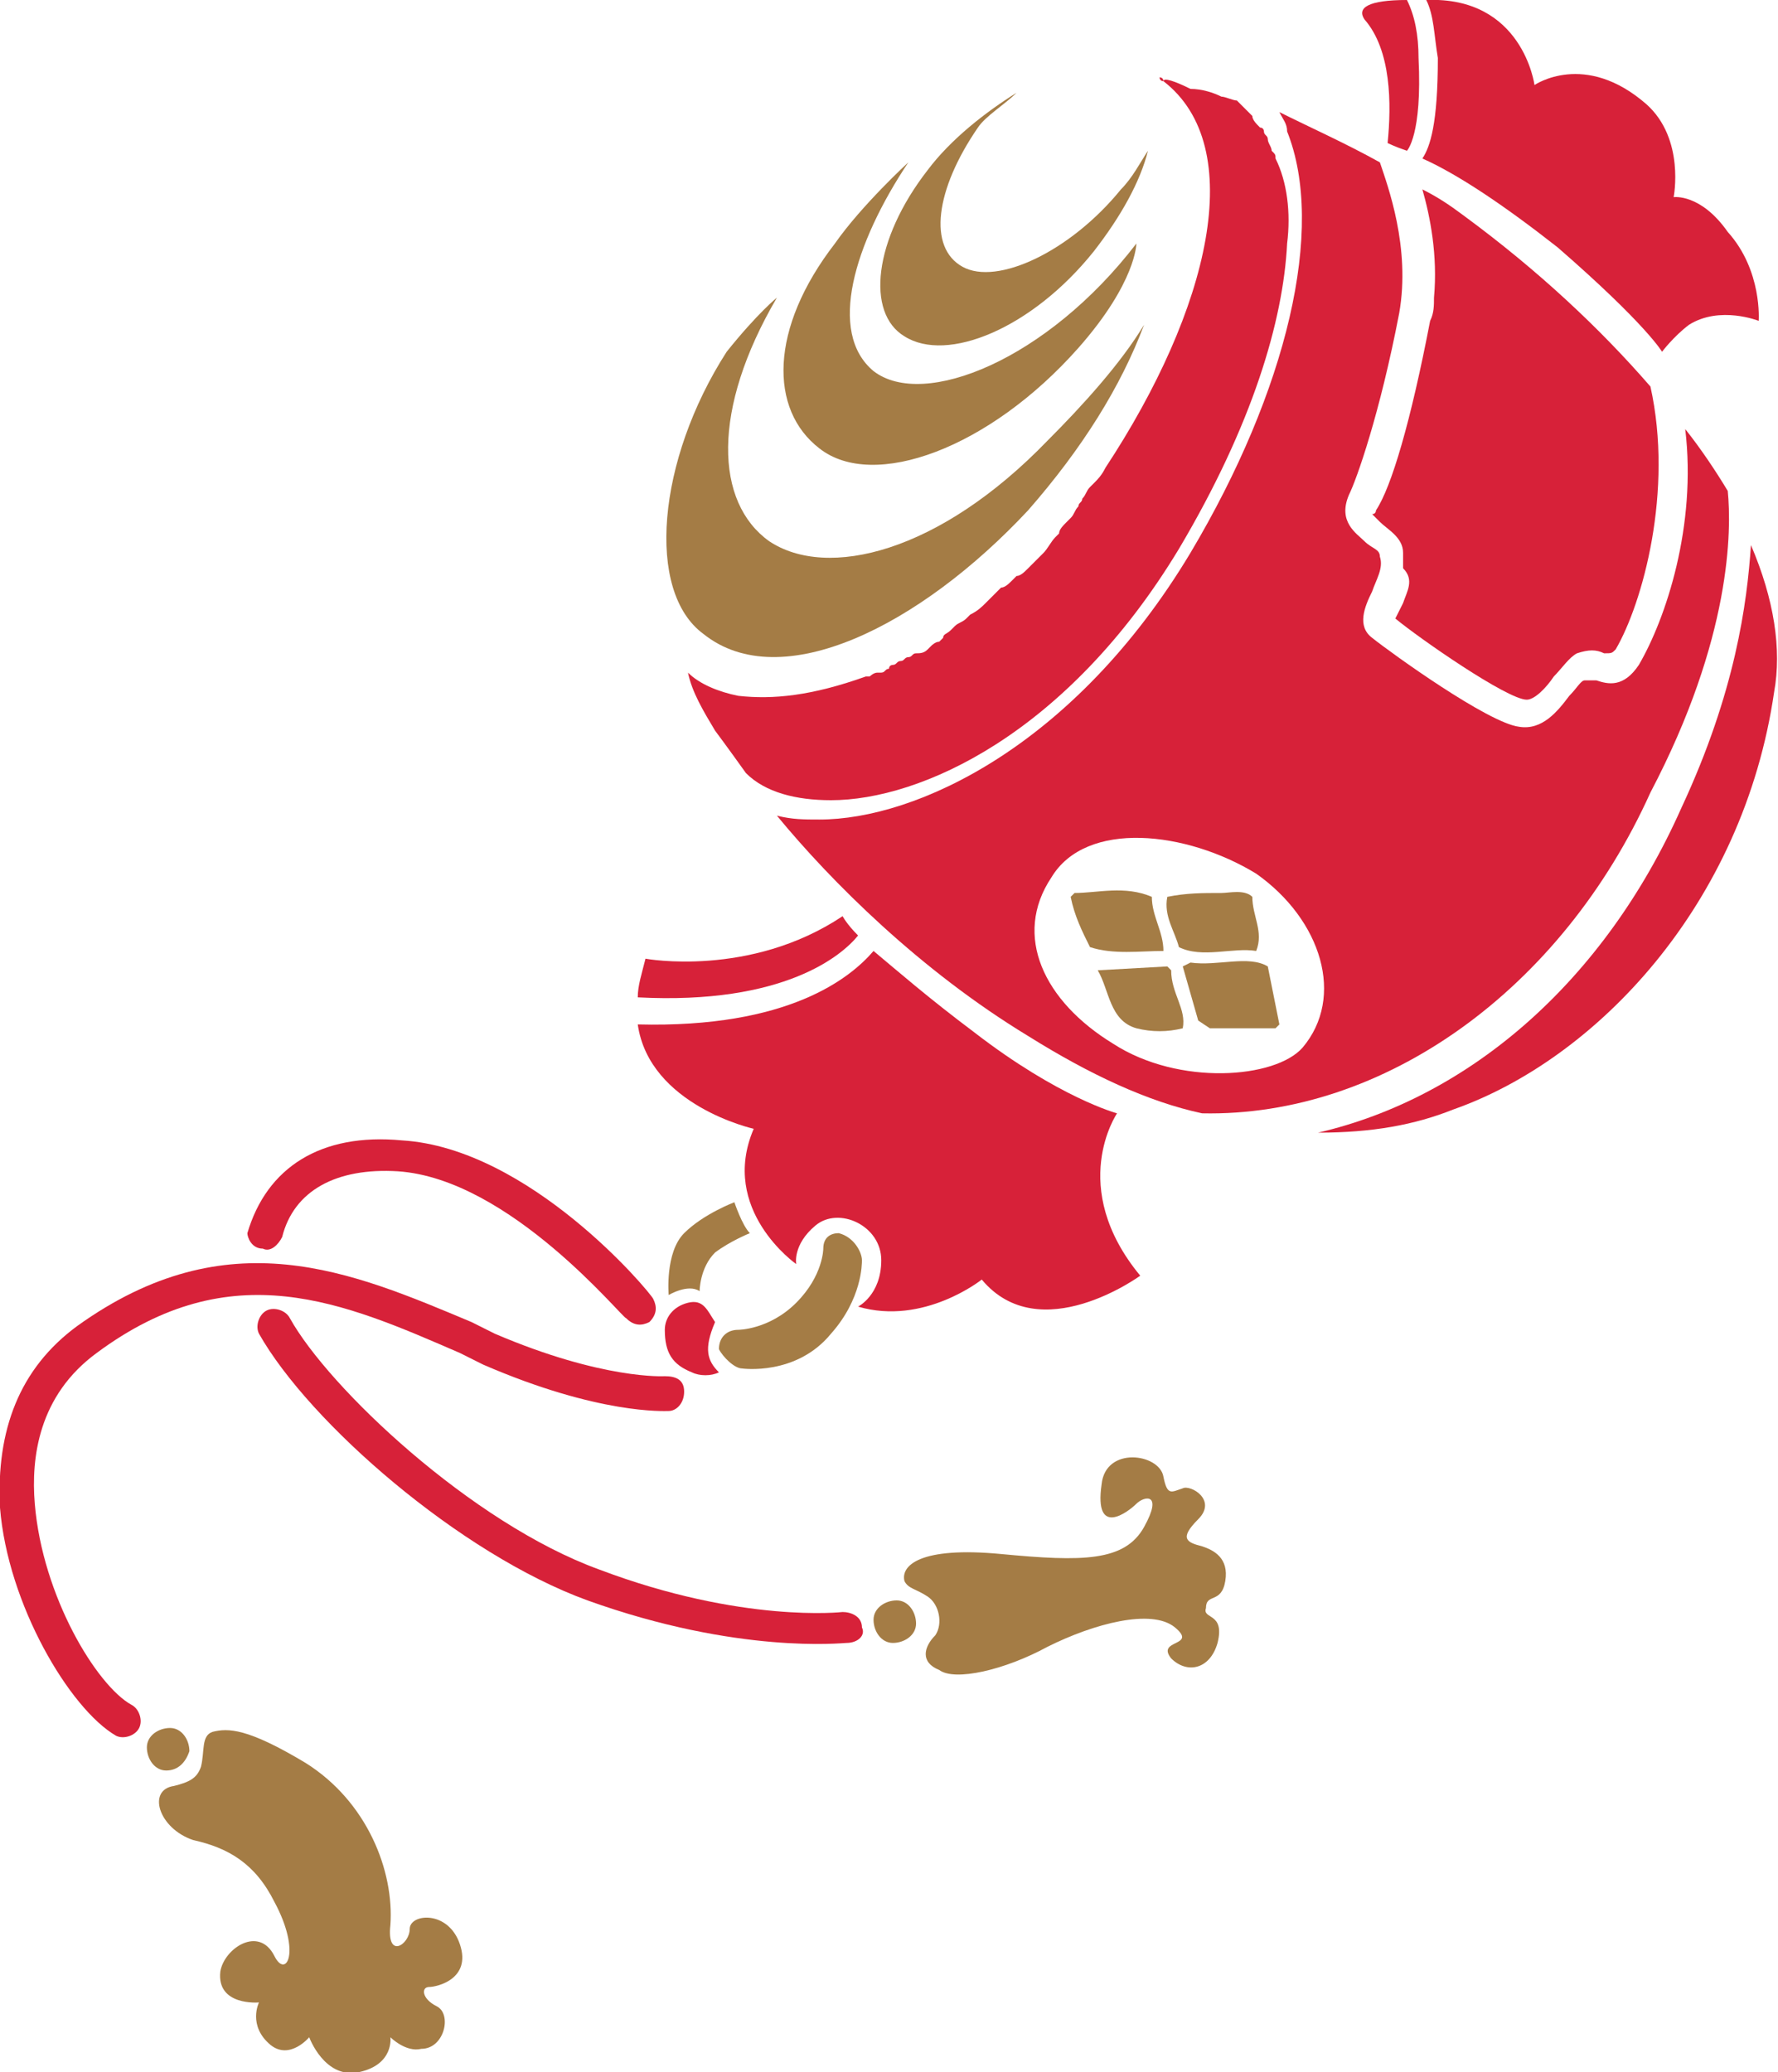 <?xml version="1.0" encoding="utf-8"?>
<!-- Generator: Adobe Illustrator 24.0.1, SVG Export Plug-In . SVG Version: 6.00 Build 0)  -->
<svg version="1.1" id="レイヤー_1" xmlns="http://www.w3.org/2000/svg" xmlns:xlink="http://www.w3.org/1999/xlink" x="0px"
	 y="0px" width="46px" height="53.6px" viewBox="0 0 46 53.6" style="enable-background:new 0 0 46 53.6;" xml:space="preserve">
<style type="text/css">
	.st0{fill:#D72139;}
	.st1{fill:#A47C45;enable-background:new    ;}
</style>
<g>
	<g>
		<g>
			<path class="st0" d="M44.7,12.7c-0.3-0.5-0.7-1.1-1.1-1.6c0.3,2.5-0.5,4.9-1.2,6.1c-0.4,0.6-0.8,0.5-1.1,0.4c-0.1,0-0.2,0-0.3,0
				c-0.1,0-0.2,0.2-0.4,0.4c-0.3,0.4-0.7,0.9-1.3,0.8c-0.8-0.1-3.3-1.9-3.8-2.3c-0.4-0.3-0.2-0.8,0-1.2c0.1-0.3,0.3-0.6,0.2-0.9
				c0-0.2-0.2-0.2-0.4-0.4c-0.2-0.2-0.7-0.5-0.4-1.2c0.2-0.4,0.8-2.1,1.3-4.7c0.3-1.7-0.3-3.3-0.5-3.9c-0.9-0.5-1.8-0.9-2.6-1.3
				c0.1,0.2,0.2,0.3,0.2,0.5c1,2.5,0,6.7-2.5,10.9c-3,5-7.1,6.9-9.6,6.9c-0.4,0-0.7,0-1.1-0.1c1.4,1.7,3.7,4,6.5,5.7
				c1.6,1,3.1,1.7,4.5,2c4.7,0.1,9.3-3.2,11.6-8.3C44.8,16.5,44.8,13.7,44.7,12.7z M33.7,27.1c-0.7,0.8-3.2,1-4.9-0.1
				c-1.8-1.1-2.6-2.8-1.6-4.3c0.9-1.5,3.5-1.2,5.3-0.1C34.2,23.8,34.8,25.8,33.7,27.1z"/>
		</g>
	</g>
	<path class="st0" d="M36.3,15.6c-0.1,0.2-0.2,0.4-0.2,0.4c0.6,0.5,2.9,2.1,3.4,2.1c0.2,0,0.5-0.3,0.7-0.6c0.2-0.2,0.4-0.5,0.6-0.6
		c0.3-0.1,0.5-0.1,0.7,0c0.2,0,0.2,0,0.3-0.1c0.7-1.2,1.5-4.1,0.9-6.8c-1.3-1.5-2.9-3-4.8-4.4c-0.4-0.3-0.7-0.5-1.1-0.7
		c0.2,0.7,0.4,1.7,0.3,2.8c0,0.2,0,0.4-0.1,0.6c-0.5,2.6-1,4.3-1.4,4.9c0,0,0,0.1-0.1,0.1l0.2,0.2c0.2,0.2,0.6,0.4,0.6,0.8
		c0,0.1,0,0.2,0,0.4C36.6,15,36.4,15.3,36.3,15.6z"/>
	<path class="st0" d="M45.3,14.1c-0.1,1.5-0.4,3.8-1.8,6.8c-2,4.5-5.5,7.5-9.4,8.4c1.4,0,2.5-0.2,3.5-0.6c3.7-1.3,7.5-5.3,8.3-10.8
		C46.1,16.8,45.9,15.5,45.3,14.1z"/>
	<path class="st0" d="M17.8,33.7c-0.4,0.1-0.6,0.4-0.6,0.7c0,0.6,0.2,0.9,0.7,1.1c0.2,0.1,0.5,0.1,0.7,0c-0.3-0.3-0.4-0.6-0.1-1.3
		C18.3,33.9,18.2,33.6,17.8,33.7z"/>
	<path class="st0" d="M30.1,2.1L30.1,2.1c2.2,1.7,1.2,5.9-1.5,10c-0.1,0.2-0.2,0.3-0.3,0.4c0,0-0.1,0.1-0.1,0.1
		c-0.1,0.1-0.1,0.2-0.2,0.3c0,0.1-0.1,0.1-0.1,0.2c-0.1,0.1-0.1,0.2-0.2,0.3c0,0-0.1,0.1-0.1,0.1c-0.1,0.1-0.2,0.2-0.2,0.3
		c0,0-0.1,0.1-0.1,0.1c-0.1,0.1-0.2,0.3-0.3,0.4c0,0,0,0,0,0c-0.1,0.1-0.2,0.2-0.3,0.3c0,0-0.1,0.1-0.1,0.1
		c-0.1,0.1-0.2,0.2-0.3,0.2c0,0-0.1,0.1-0.1,0.1c-0.1,0.1-0.2,0.2-0.3,0.2c0,0-0.1,0.1-0.1,0.1c-0.1,0.1-0.2,0.2-0.3,0.3
		c0,0,0,0,0,0c-0.1,0.1-0.2,0.2-0.4,0.3c0,0,0,0-0.1,0.1c-0.1,0.1-0.2,0.1-0.3,0.2c0,0-0.1,0.1-0.1,0.1c-0.1,0.1-0.2,0.1-0.2,0.2
		c0,0-0.1,0.1-0.1,0.1c-0.1,0-0.2,0.1-0.2,0.1c0,0-0.1,0.1-0.1,0.1c-0.1,0.1-0.2,0.1-0.3,0.1c-0.1,0-0.1,0.1-0.2,0.1
		c-0.1,0-0.1,0.1-0.2,0.1c-0.1,0-0.1,0.1-0.2,0.1c0,0-0.1,0-0.1,0.1c-0.1,0-0.1,0.1-0.2,0.1c0,0-0.1,0-0.1,0c-0.1,0-0.2,0.1-0.2,0.1
		c0,0,0,0-0.1,0C21,18,20,18.1,19.1,18l0,0c-0.5-0.1-1-0.3-1.3-0.6c0.1,0.5,0.4,1,0.7,1.5l0,0c0,0,0.3,0.4,0.8,1.1
		c0.5,0.5,1.3,0.7,2.2,0.7c2.3,0,6.1-1.7,9-6.5c1.9-3.2,2.7-5.9,2.8-7.9c0.1-0.8,0-1.6-0.3-2.2c0-0.1,0-0.1-0.1-0.2
		c0-0.1-0.1-0.2-0.1-0.3c0,0,0,0,0,0c0-0.1-0.1-0.1-0.1-0.2c0,0,0-0.1-0.1-0.1c0,0,0,0,0,0c-0.1-0.1-0.2-0.2-0.2-0.3
		c-0.1-0.1-0.1-0.1-0.2-0.2c-0.1-0.1-0.1-0.1-0.2-0.2c-0.1,0-0.3-0.1-0.4-0.1c-0.2-0.1-0.5-0.2-0.8-0.2C30.4,2.1,30.1,2,30.1,2.1
		L30.1,2.1C30.1,2,30,2,30,2C30,2,30,2.1,30.1,2.1z"/>
	<path class="st0" d="M40.3,6.4C42.6,8.4,43,9.1,43,9.1s0.3-0.4,0.7-0.7c0.8-0.5,1.8-0.1,1.8-0.1S45.6,7,44.7,6
		c-0.7-1-1.4-0.9-1.4-0.9s0.3-1.5-0.7-2.4c-1.6-1.4-2.9-0.5-2.9-0.5S39.4-0.1,36.9,0c0.2,0.4,0.2,0.9,0.3,1.5c0,1.7-0.2,2.3-0.4,2.6
		C37.7,4.5,38.9,5.3,40.3,6.4z"/>
	<path class="st0" d="M35.9,3.7c0,0,0.2,0.1,0.5,0.2c0,0,0.4-0.4,0.3-2.4c0-0.6-0.1-1.1-0.3-1.5c-1,0-1.3,0.2-1.1,0.5
		C36,1.3,36,2.7,35.9,3.7z"/>
	<path class="st0" d="M22.2,24.2c-0.3-0.3-0.4-0.5-0.4-0.5c-2.4,1.6-5.1,1.1-5.1,1.1c-0.1,0.4-0.2,0.7-0.2,1
		C20.3,26,21.8,24.7,22.2,24.2z"/>
	<path class="st0" d="M25.4,33.1c1.5,1.8,4.1-0.1,4.1-0.1c-1.9-2.3-0.6-4.2-0.6-4.2s-1.5-0.4-3.7-2.1c-1.2-0.9-2-1.6-2.6-2.1
		c-0.6,0.7-2.2,2-6.1,1.9c0.3,2.1,3,2.7,3,2.7c-0.9,2.1,1.1,3.5,1.1,3.5s-0.1-0.5,0.5-1c0.6-0.5,1.7,0,1.7,0.9
		c0,0.9-0.6,1.2-0.6,1.2C23.9,34.3,25.4,33.1,25.4,33.1z"/>
	<path class="st1" d="M19.2,35.4c0,0,1.4,0.2,2.3-0.9c0.8-0.9,0.8-1.8,0.8-1.9c0-0.2-0.2-0.6-0.6-0.7c-0.2,0-0.4,0.1-0.4,0.4
		c0,0,0,0.7-0.7,1.4c-0.7,0.7-1.5,0.7-1.5,0.7c-0.3,0-0.5,0.2-0.5,0.5C18.7,35.1,19,35.4,19.2,35.4z"/>
	<path class="st1" d="M19.4,31.9c-0.2-0.2-0.4-0.8-0.4-0.8s-0.8,0.3-1.3,0.8c-0.5,0.5-0.4,1.6-0.4,1.6s0.5-0.3,0.8-0.1
		c0,0,0-0.6,0.4-1C18.9,32.1,19.4,31.9,19.4,31.9z"/>
	<path class="st0" d="M22.3,42.1c0-0.3-0.3-0.4-0.5-0.4c0,0-2.6,0.3-6.3-1.1c-3.3-1.2-7-4.7-8-6.5c-0.1-0.2-0.4-0.3-0.6-0.2
		c-0.2,0.1-0.3,0.4-0.2,0.6c1.3,2.3,5.2,5.7,8.5,6.9c3.9,1.4,6.6,1.1,6.7,1.1C22.2,42.5,22.4,42.3,22.3,42.1z"/>
	<path class="st0" d="M6.8,32.3C7,32.4,7.2,32.2,7.3,32c0.3-1.2,1.4-1.8,3-1.7c2.9,0.2,5.8,3.8,5.9,3.8c0.2,0.2,0.4,0.2,0.6,0.1
		c0.2-0.2,0.2-0.4,0.1-0.6c-0.1-0.2-3.2-3.9-6.5-4.1c-2.1-0.2-3.5,0.7-4,2.4C6.4,32,6.5,32.3,6.8,32.3z"/>
	<path class="st0" d="M3,44.9c0.2,0.1,0.5,0,0.6-0.2c0.1-0.2,0-0.5-0.2-0.6c-0.9-0.5-2.3-2.8-2.5-5.2C0.8,37.7,1,36.1,2.5,35
		c3.5-2.6,6.4-1.3,9.4,0l0.6,0.3c3,1.3,4.7,1.2,4.8,1.2c0.2,0,0.4-0.2,0.4-0.5c0-0.3-0.2-0.4-0.5-0.4c0,0-1.6,0.1-4.4-1.1l-0.6-0.3
		C9.1,32.9,5.9,31.5,2,34.3C0.5,35.4-0.1,37,0,39C0.2,41.5,1.8,44.2,3,44.9z"/>
	<path class="st1" d="M4.9,45.3c0-0.3-0.2-0.6-0.5-0.6c-0.3,0-0.6,0.2-0.6,0.5c0,0.3,0.2,0.6,0.5,0.6C4.6,45.8,4.8,45.6,4.9,45.3z"
		/>
	<path class="st1" d="M23.1,42.5c0.3,0,0.6-0.2,0.6-0.5c0-0.3-0.2-0.6-0.5-0.6c-0.3,0-0.6,0.2-0.6,0.5
		C22.6,42.2,22.8,42.5,23.1,42.5z"/>
	<path class="st1" d="M7.9,45.6c-1.5-0.9-2-0.9-2.4-0.8c-0.3,0.1-0.2,0.5-0.3,0.9c-0.1,0.3-0.3,0.4-0.7,0.5
		c-0.7,0.1-0.4,1.1,0.5,1.4c0.9,0.2,1.6,0.6,2.1,1.6c0.7,1.3,0.3,2,0,1.4c-0.4-0.8-1.3-0.2-1.4,0.4c-0.1,0.9,1,0.8,1,0.8
		s-0.3,0.6,0.3,1.1c0.5,0.4,1-0.2,1-0.2s0.4,1.1,1.3,0.9c0.9-0.2,0.8-0.9,0.8-0.9s0.4,0.4,0.8,0.3c0.6,0,0.8-0.9,0.4-1.1
		c-0.4-0.2-0.4-0.5-0.2-0.5c0.2,0,1.1-0.2,0.8-1.1c-0.3-0.9-1.3-0.8-1.3-0.4c0,0.4-0.6,0.8-0.5-0.1C10.2,48.4,9.5,46.6,7.9,45.6z"/>
	<path class="st1" d="M31.7,40.9c0.1-0.6-0.3-0.8-0.6-0.9c-0.4-0.1-0.6-0.2-0.1-0.7c0.5-0.5-0.2-0.9-0.4-0.8
		c-0.3,0.1-0.4,0.2-0.5-0.3c-0.1-0.6-1.5-0.8-1.6,0.2c-0.2,1.4,0.7,0.7,0.9,0.5c0.2-0.2,0.7-0.3,0.2,0.6c-0.5,0.9-1.6,0.9-3.7,0.7
		c-2.1-0.2-2.6,0.3-2.5,0.7c0.1,0.2,0.3,0.2,0.6,0.4c0.3,0.2,0.4,0.7,0.2,1c-0.3,0.3-0.4,0.7,0.1,0.9c0.4,0.3,1.7,0,2.8-0.6
		c1.2-0.6,2.7-1,3.3-0.5c0.6,0.5-0.5,0.3-0.1,0.8c0.4,0.4,1,0.3,1.2-0.4c0.2-0.8-0.4-0.6-0.3-0.9C31.2,41.2,31.6,41.5,31.7,40.9z"/>
	<path class="st1" d="M32.5,24.6c0.2-0.5-0.1-0.9-0.1-1.4c-0.2-0.2-0.6-0.1-0.8-0.1c-0.5,0-0.9,0-1.4,0.1c-0.1,0.5,0.2,0.9,0.3,1.3
		C31.1,24.8,31.9,24.5,32.5,24.6z"/>
	<path class="st1" d="M33.1,26.5L32.8,25c-0.5-0.3-1.3,0-2-0.1l-0.2,0.1l0.4,1.4l0.3,0.2l1.7,0L33.1,26.5z"/>
	<path class="st1" d="M27.8,23.1l-0.1,0.1c0.1,0.5,0.3,0.9,0.5,1.3c0.6,0.2,1.3,0.1,1.9,0.1c0-0.5-0.3-0.9-0.3-1.4
		C29.1,22.9,28.4,23.1,27.8,23.1z"/>
	<path class="st1" d="M28.4,25.1c0.3,0.5,0.3,1.3,1,1.5c0.4,0.1,0.8,0.1,1.2,0c0.1-0.5-0.3-0.9-0.3-1.5L30.2,25L28.4,25.1L28.4,25.1
		z"/>
	<path class="st1" d="M18.2,16.4c2,1.6,5.6-0.2,8.4-3.2c1.4-1.6,2.4-3.2,3-4.8c-0.6,1-1.6,2.1-2.5,3c-2.8,2.9-5.7,3.6-7.2,2.6
		c-1.4-1-1.5-3.4,0.2-6.3c0,0-0.5,0.4-1.3,1.4C17,11.9,16.7,15.3,18.2,16.4z"/>
	<path class="st1" d="M21.2,11.6c1.4,1.1,4.4,0,6.7-2.6c1.5-1.7,1.5-2.7,1.5-2.7c-2.3,3-5.5,4.3-6.8,3.3c-1.2-1-0.5-3.3,0.9-5.4
		c0,0-1.2,1.1-1.9,2.1C19.9,8.5,19.9,10.6,21.2,11.6z"/>
	<path class="st1" d="M23.4,8.7c1.1,0.7,3.3-0.2,4.9-2.2c0.7-0.9,1.2-1.8,1.4-2.6c-0.2,0.3-0.4,0.7-0.7,1c-1.3,1.6-3.2,2.5-4.1,2
		c-0.9-0.5-0.7-2,0.4-3.6c0.2-0.3,0.7-0.6,1-0.9c-0.8,0.5-1.7,1.2-2.3,2C22.6,6.2,22.4,8.1,23.4,8.7z"/>
</g>
</svg>
